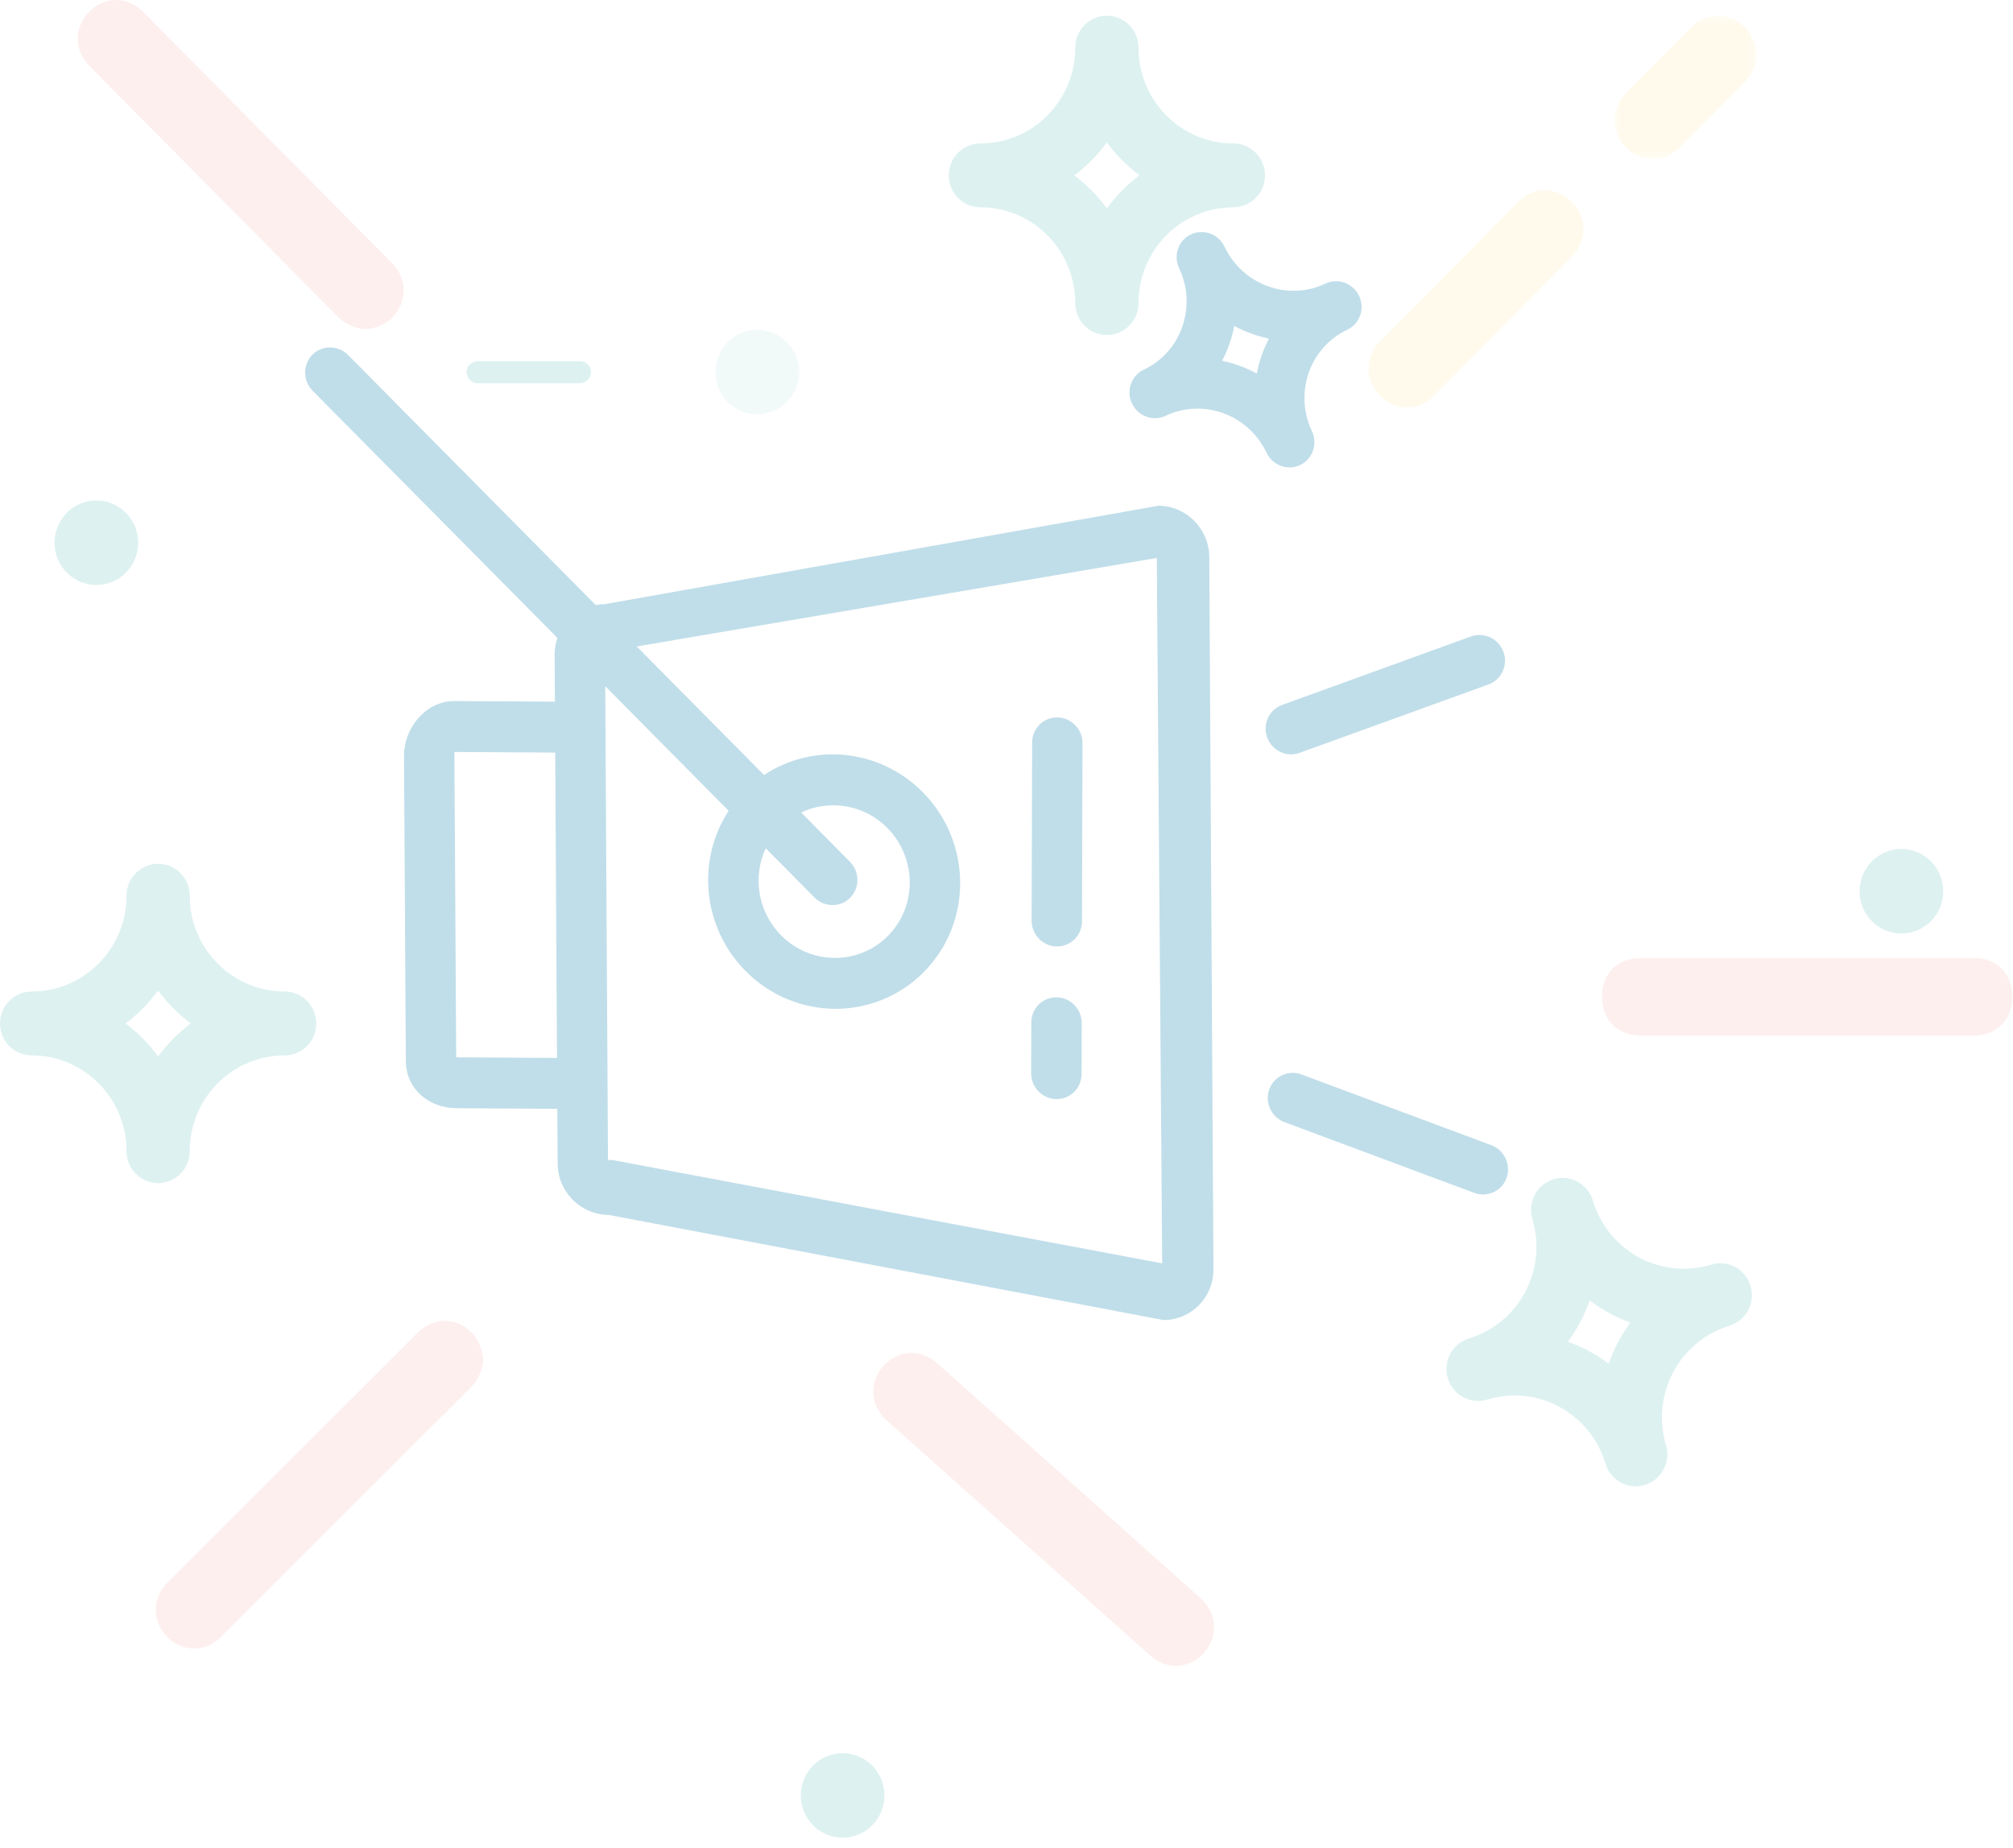 <svg width="183" height="168" viewBox="0 0 183 168" fill="none" xmlns="http://www.w3.org/2000/svg">
<g opacity="0.3">
<path fill-rule="evenodd" clip-rule="evenodd" d="M146.237 123.962C145.11 123.115 143.864 122.443 142.542 121.962C143.381 120.823 144.048 119.566 144.525 118.231C145.652 119.077 146.896 119.752 148.218 120.233C147.381 121.371 146.712 122.627 146.237 123.962ZM155.559 114.963C150.999 116.352 146.186 113.747 144.81 109.141C144.352 107.606 142.747 106.738 141.229 107.201C139.707 107.664 138.848 109.284 139.306 110.819C140.682 115.424 138.101 120.283 133.541 121.672C132.021 122.136 131.16 123.754 131.62 125.29C132.078 126.825 133.683 127.693 135.201 127.23C139.761 125.839 144.574 128.448 145.95 133.051C146.41 134.585 148.013 135.455 149.534 134.992C151.053 134.528 151.914 132.909 151.454 131.375C150.079 126.77 152.661 121.91 157.22 120.521C158.74 120.059 159.602 118.438 159.142 116.904C158.684 115.367 157.079 114.499 155.559 114.963Z" fill="#8DD1CE"/>
<path opacity="0.4" fill-rule="evenodd" clip-rule="evenodd" d="M12.995 1.056C11.601 -0.352 9.509 -0.352 8.114 1.056C6.721 2.463 6.721 4.575 8.114 5.983L30.772 28.861C31.469 29.565 32.516 29.918 33.213 29.918C33.91 29.918 34.955 29.565 35.652 28.861C37.047 27.452 37.047 25.342 35.652 23.933L12.995 1.056Z" fill="#F27975"/>
<path opacity="0.4" fill-rule="evenodd" clip-rule="evenodd" d="M15.219 143.866C13.817 145.265 13.805 147.377 15.191 148.794C16.577 150.208 18.669 150.22 20.071 148.822L42.858 126.075C43.559 125.375 43.914 124.32 43.919 123.617C43.922 122.913 43.579 121.856 42.886 121.148C41.499 119.731 39.409 119.719 38.005 121.12L15.219 143.866Z" fill="#F27975"/>
<path opacity="0.4" fill-rule="evenodd" clip-rule="evenodd" d="M104.603 150.53C106.081 151.848 108.168 151.718 109.475 150.226C110.779 148.734 110.65 146.626 109.174 145.308L85.16 123.886C84.421 123.227 83.355 122.94 82.659 122.983C81.964 123.027 80.942 123.444 80.29 124.19C78.983 125.683 79.112 127.789 80.591 129.109L104.603 150.53Z" fill="#F27975"/>
<path fill-rule="evenodd" clip-rule="evenodd" d="M14.376 96.031C13.538 94.891 12.539 93.883 11.412 93.037C12.539 92.193 13.538 91.182 14.376 90.046C15.213 91.182 16.212 92.193 17.339 93.037C16.212 93.883 15.213 94.891 14.376 96.031ZM25.875 90.134C21.111 90.134 17.25 86.237 17.25 81.427C17.25 79.822 15.963 78.523 14.376 78.523C12.788 78.523 11.501 79.822 11.501 81.427C11.501 86.237 7.639 90.134 2.876 90.134C1.288 90.134 0 91.433 0 93.037C0 94.64 1.288 95.941 2.876 95.941C7.639 95.941 11.501 99.84 11.501 104.65C11.501 106.251 12.788 107.552 14.376 107.552C15.963 107.552 17.25 106.251 17.25 104.65C17.25 99.84 21.111 95.941 25.875 95.941C27.463 95.941 28.751 94.64 28.751 93.037C28.751 91.433 27.463 90.134 25.875 90.134Z" fill="#8DD1CE"/>
<path fill-rule="evenodd" clip-rule="evenodd" d="M100.625 18.936C99.788 17.796 98.789 16.788 97.662 15.942C98.789 15.098 99.788 14.087 100.625 12.951C101.463 14.087 102.462 15.098 103.589 15.942C102.462 16.788 101.463 17.796 100.625 18.936ZM112.125 13.039C107.361 13.039 103.5 9.142 103.5 4.332C103.5 2.727 102.213 1.428 100.625 1.428C99.038 1.428 97.751 2.727 97.751 4.332C97.751 9.142 93.889 13.039 89.126 13.039C87.538 13.039 86.25 14.338 86.25 15.942C86.25 17.545 87.538 18.846 89.126 18.846C93.889 18.846 97.751 22.744 97.751 27.554C97.751 29.156 99.038 30.457 100.625 30.457C102.213 30.457 103.5 29.156 103.5 27.554C103.5 22.744 107.361 18.846 112.125 18.846C113.713 18.846 115.001 17.545 115.001 15.942C115.001 14.338 113.713 13.039 112.125 13.039Z" fill="#8DD1CE"/>
<g opacity="0.4">
<mask id="mask0" mask-type="alpha" maskUnits="userSpaceOnUse" x="146" y="1" width="14" height="14">
<path fill-rule="evenodd" clip-rule="evenodd" d="M146.782 1.428H159.68V14.45H146.782V1.428Z" fill="white"/>
</mask>
<g mask="url(#mask0)">
<path fill-rule="evenodd" clip-rule="evenodd" d="M150.268 14.45C151.315 14.45 152.012 14.099 152.709 13.395L158.635 7.41C160.029 6.004 160.029 3.891 158.635 2.483C157.24 1.076 155.149 1.076 153.754 2.483L147.828 8.468C146.434 9.876 146.434 11.986 147.828 13.395C148.526 14.099 149.223 14.45 150.268 14.45Z" fill="#FDD154"/>
</g>
</g>
<path opacity="0.4" fill-rule="evenodd" clip-rule="evenodd" d="M127.912 37.025C128.957 37.025 129.654 36.673 130.352 35.969L142.901 23.298C144.295 21.889 144.295 19.779 142.901 18.371C141.507 16.962 139.414 16.962 138.02 18.371L125.471 31.042C124.077 32.45 124.077 34.561 125.471 35.969C126.168 36.673 126.866 37.025 127.912 37.025Z" fill="#FDD154"/>
<path d="M43.421 34.836H52.727C53.281 34.836 53.729 34.388 53.729 33.836C53.729 33.284 53.281 32.837 52.727 32.837H43.421C42.867 32.837 42.418 33.284 42.418 33.836C42.418 34.388 42.867 34.836 43.421 34.836Z" fill="#8DD1CE"/>
<path opacity="0.4" fill-rule="evenodd" clip-rule="evenodd" d="M72.649 33.822C72.649 35.942 70.946 37.662 68.846 37.662C66.745 37.662 65.041 35.942 65.041 33.822C65.041 31.7 66.745 29.981 68.846 29.981C70.946 29.981 72.649 31.7 72.649 33.822Z" fill="#8DD1CE"/>
<path fill-rule="evenodd" clip-rule="evenodd" d="M176.659 81.02C176.659 83.142 174.955 84.861 172.856 84.861C170.755 84.861 169.051 83.142 169.051 81.02C169.051 78.9 170.755 77.18 172.856 77.18C174.955 77.18 176.659 78.9 176.659 81.02Z" fill="#8DD1CE"/>
<path fill-rule="evenodd" clip-rule="evenodd" d="M80.405 163.217C80.405 165.337 78.702 167.057 76.601 167.057C74.5 167.057 72.798 165.337 72.798 163.217C72.798 161.095 74.5 159.376 76.601 159.376C78.702 159.376 80.405 161.095 80.405 163.217Z" fill="#8DD1CE"/>
<path fill-rule="evenodd" clip-rule="evenodd" d="M8.76 53.176C6.659 53.176 4.955 51.457 4.955 49.335C4.955 47.215 6.659 45.495 8.76 45.495C10.86 45.495 12.563 47.215 12.563 49.335C12.563 51.457 10.86 53.176 8.76 53.176Z" fill="#8DD1CE"/>
<path opacity="0.4" fill-rule="evenodd" clip-rule="evenodd" d="M179.448 87.089H149.122C147.029 87.089 145.635 88.497 145.635 90.61C145.635 92.72 147.029 94.129 149.122 94.129H179.448C181.539 94.129 182.933 92.72 182.933 90.61C182.933 88.497 181.539 87.089 179.448 87.089Z" fill="#F27975"/>
<path fill-rule="evenodd" clip-rule="evenodd" d="M31.641 32.268C30.745 31.363 29.287 31.354 28.401 32.248C27.515 33.143 27.524 34.615 28.42 35.52L50.673 57.989C50.508 58.469 50.419 58.984 50.422 59.521L50.448 63.785L41.282 63.73C38.763 63.717 36.714 66.148 36.73 68.692L36.893 96.45C36.907 98.997 38.981 100.727 41.5 100.743L50.664 100.8L50.695 105.784C50.708 108.331 52.783 110.425 55.305 110.439L105.758 119.997C108.279 120.009 110.327 117.941 110.314 115.397L109.933 50.626C109.918 48.08 107.844 45.986 105.323 45.971L54.976 54.922C54.693 54.921 54.417 54.945 54.148 54.994L31.641 32.268ZM55.021 62.379L66.238 73.705C63.316 78.179 63.838 84.291 67.781 88.272C72.28 92.815 79.533 92.86 83.981 88.369C88.427 83.879 88.384 76.555 83.885 72.012C79.942 68.031 73.888 67.505 69.458 70.453L57.885 58.767L105.163 50.723L105.653 114.847L55.685 105.454L55.272 105.453L55.021 62.379ZM69.613 77.113L74.048 81.592C74.945 82.497 76.403 82.506 77.288 81.611C78.174 80.717 78.165 79.245 77.269 78.34L72.834 73.861C75.381 72.648 78.539 73.118 80.664 75.264C83.359 77.985 83.385 82.389 80.722 85.078C78.057 87.769 73.697 87.742 71.002 85.02C68.876 82.874 68.41 79.685 69.613 77.113ZM135.327 62.218L118.141 68.441C116.959 68.871 115.634 68.238 115.199 67.042C114.758 65.842 115.37 64.512 116.551 64.084L133.735 57.855C134.917 57.429 136.241 58.057 136.677 59.258C137.118 60.455 136.507 61.786 135.327 62.218ZM115.386 99.037C115.808 97.843 117.126 97.23 118.314 97.672L135.573 104.104C136.76 104.547 137.385 105.884 136.96 107.077C136.537 108.271 135.219 108.884 134.031 108.442L116.772 102.01C115.585 101.566 114.96 100.23 115.386 99.037ZM96.068 86.037C97.335 86.055 98.362 85.034 98.364 83.758L98.41 67.567C98.415 66.287 97.392 65.238 96.127 65.219C94.862 65.2 93.831 66.221 93.83 67.498L93.783 83.688C93.781 84.967 94.802 86.018 96.068 86.037ZM98.326 97.636C98.323 98.913 97.295 99.935 96.028 99.914C94.761 99.897 93.741 98.847 93.743 97.568L93.757 92.944C93.76 91.663 94.79 90.644 96.055 90.663C97.32 90.682 98.342 91.733 98.34 93.009L98.326 97.636ZM114.255 33.952C113.262 33.414 112.2 33.025 111.102 32.798C111.623 31.805 111.995 30.737 112.206 29.63C113.197 30.165 114.259 30.555 115.357 30.782C114.84 31.775 114.467 32.846 114.255 33.952ZM120.495 25.781C117.075 27.401 112.967 25.9 111.321 22.427C110.774 21.269 109.405 20.769 108.263 21.31C107.124 21.848 106.645 23.224 107.194 24.383C108.838 27.858 107.401 31.984 103.979 33.606C102.84 34.147 102.359 35.524 102.909 36.681C103.457 37.839 104.827 38.338 105.966 37.8C109.387 36.178 113.493 37.68 115.139 41.154C115.687 42.312 117.057 42.811 118.198 42.272C119.337 41.73 119.816 40.354 119.267 39.198C117.623 35.724 119.06 31.594 122.48 29.974C123.622 29.433 124.102 28.057 123.554 26.899C123.004 25.742 121.636 25.242 120.495 25.781ZM41.309 68.359L41.472 96.118L50.637 96.171L50.474 68.412L41.309 68.359Z" fill="#2B8FB6"/>
</g>
</svg>
